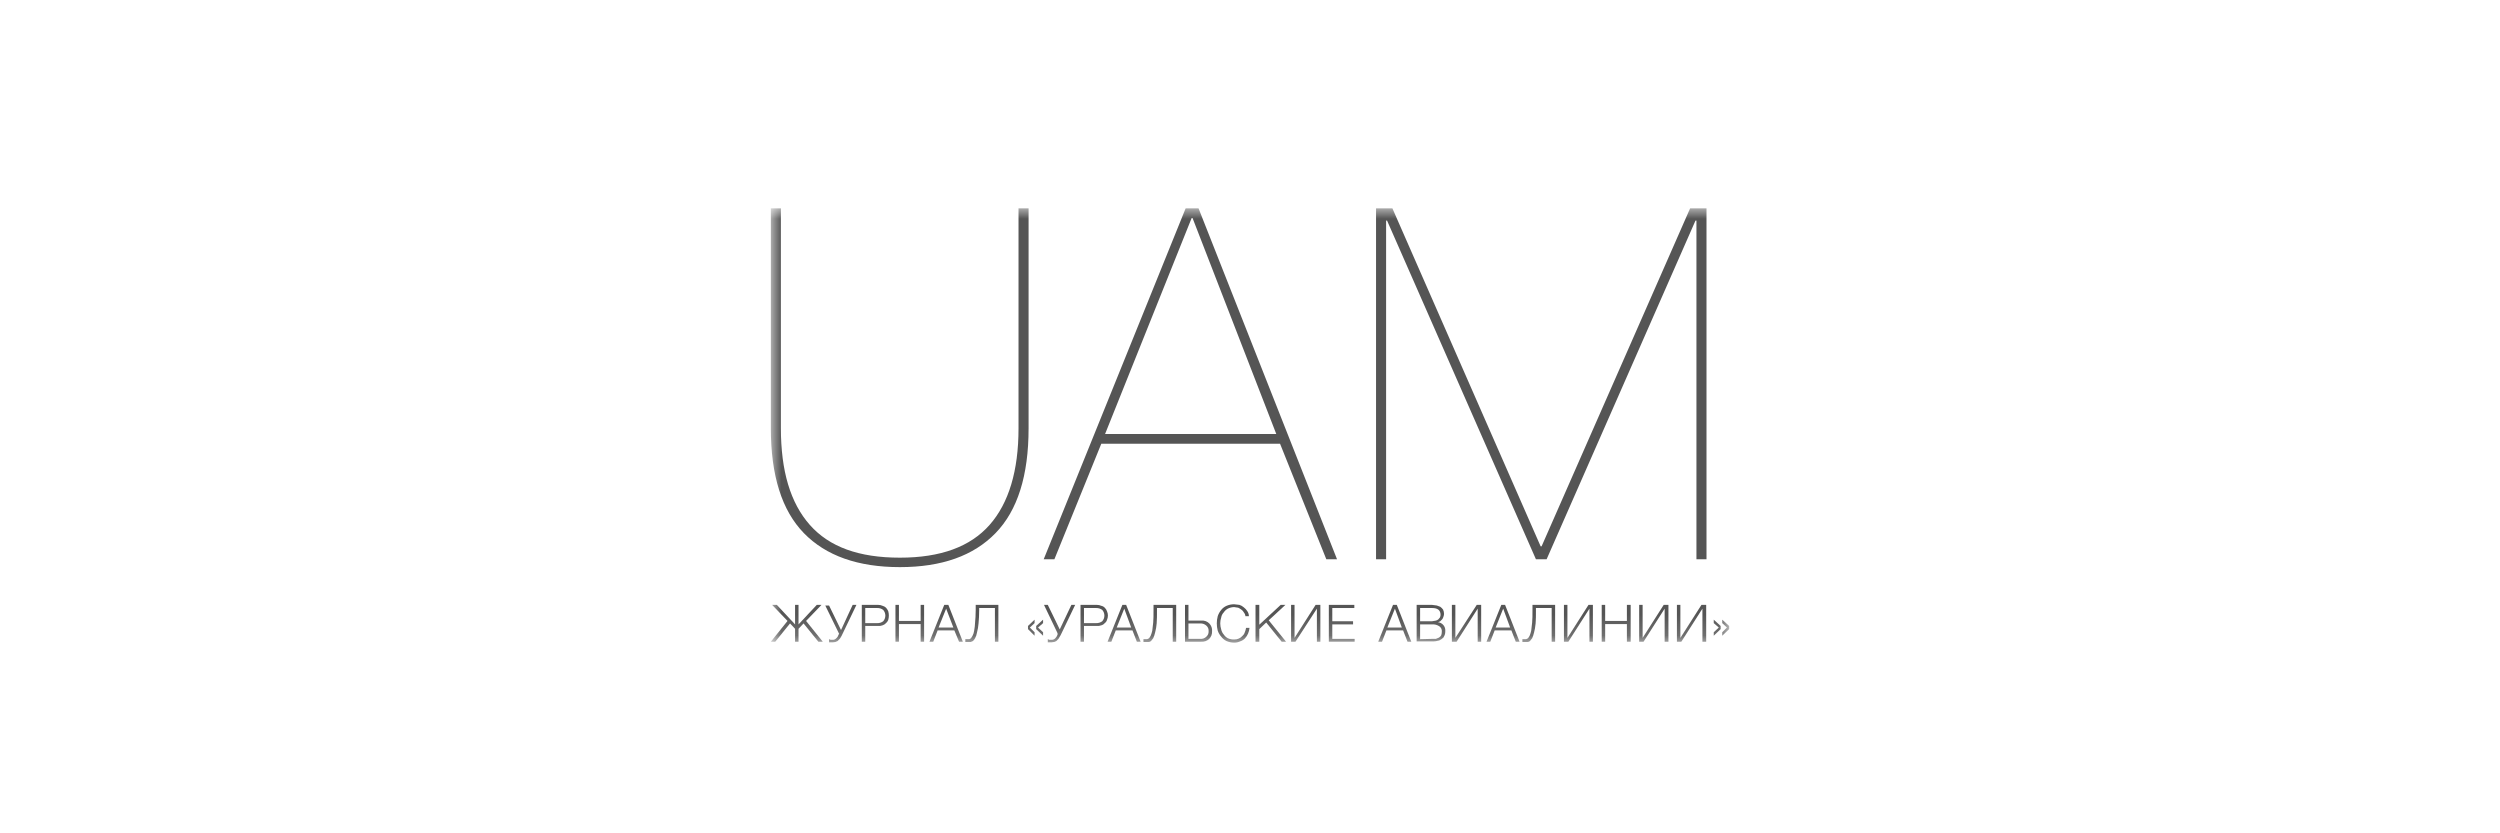 <?xml version="1.0" encoding="UTF-8"?> <svg xmlns="http://www.w3.org/2000/svg" width="120" height="40" viewBox="0 0 120 40" fill="none"><rect width="120" height="40" fill="white"></rect><mask id="mask0_1672_442" style="mask-type:luminance" maskUnits="userSpaceOnUse" x="37" y="10" width="46" height="21"><path d="M83 10H37V30.847H83V10Z" fill="white"></path></mask><g mask="url(#mask0_1672_442)"><path d="M49.372 10V20.56C49.372 22.826 48.844 24.502 47.786 25.59C46.729 26.678 45.203 27.222 43.194 27.222C41.185 27.222 39.644 26.678 38.586 25.59C37.529 24.502 37 22.826 37 20.56V10H37.483V20.56C37.483 22.599 37.937 24.14 38.873 25.197C39.81 26.255 41.23 26.768 43.194 26.768C45.158 26.768 46.578 26.24 47.499 25.197C48.421 24.155 48.889 22.599 48.889 20.56V10H49.372Z" fill="#555555"></path><path d="M57.198 10.468H57.243L61.261 20.831H53.044L57.198 10.468ZM56.911 10L50.098 26.844H50.611L52.862 21.3H61.443L63.663 26.844H64.177L57.53 10H56.911Z" fill="#555555"></path><path d="M81.126 10L73.996 26.225H73.951L66.835 10H66.05V26.844H66.533V10.589H66.579L73.724 26.844H74.238L81.383 10.589H81.429V26.844H81.912V10H81.126Z" fill="#555555"></path><path d="M37.801 29.805L37.06 29.034H37.287L38.163 29.971V29.034H38.329V29.971L39.206 29.034H39.432L38.692 29.805L39.493 30.802H39.281L38.571 29.925L38.329 30.182V30.802H38.163V30.182L37.922 29.925L37.212 30.802H37L37.801 29.805Z" fill="#555555"></path><path d="M39.976 30.832H39.795V30.681L39.87 30.711H39.976C40.004 30.712 40.032 30.708 40.058 30.697C40.084 30.687 40.108 30.671 40.127 30.651C40.186 30.605 40.228 30.541 40.248 30.469L40.278 30.424L39.613 29.064H39.795L40.369 30.243L40.928 29.034H41.109L40.414 30.484C40.386 30.549 40.35 30.609 40.308 30.666L40.203 30.771L40.097 30.817L39.976 30.832Z" fill="#555555"></path><path d="M41.366 29.034H42.152C42.225 29.033 42.297 29.049 42.363 29.079C42.426 29.095 42.483 29.126 42.529 29.17C42.573 29.22 42.609 29.276 42.635 29.336C42.675 29.474 42.675 29.621 42.635 29.759C42.612 29.817 42.576 29.869 42.529 29.91C42.484 29.959 42.427 29.996 42.363 30.016C42.296 30.042 42.224 30.052 42.152 30.046H41.532V30.802H41.366V29.034ZM42.106 29.91C42.21 29.915 42.312 29.883 42.394 29.82C42.46 29.745 42.497 29.648 42.497 29.548C42.497 29.448 42.46 29.351 42.394 29.276C42.312 29.213 42.21 29.181 42.106 29.185H41.532V29.91H42.106Z" fill="#555555"></path><path d="M42.982 29.034H43.149V29.805H44.191V29.034H44.357V30.802H44.191V29.956H43.149V30.802H42.982V29.034Z" fill="#555555"></path><path d="M45.324 29.034H45.521L46.216 30.802H46.034L45.808 30.258H45.007L44.796 30.802H44.614L45.324 29.034ZM45.762 30.122L45.415 29.215L45.052 30.122H45.762Z" fill="#555555"></path><path d="M46.487 30.817H46.336V30.681H46.532L46.608 30.636C46.636 30.597 46.662 30.557 46.683 30.515C46.722 30.439 46.748 30.357 46.759 30.273C46.784 30.143 46.799 30.012 46.804 29.88C46.819 29.714 46.834 29.518 46.834 29.291V29.034H47.922V30.802H47.756V29.185H47.001V29.276C47.001 29.533 46.986 29.759 46.97 29.925C46.959 30.074 46.934 30.22 46.895 30.364C46.881 30.459 46.85 30.551 46.804 30.636C46.777 30.686 46.741 30.732 46.699 30.771L46.593 30.817H46.487Z" fill="#555555"></path><path d="M49.343 30.046L49.66 29.744V29.91L49.433 30.122L49.66 30.348V30.515L49.343 30.197V30.046ZM49.736 30.046L50.068 29.744V29.91L49.826 30.122L50.068 30.348V30.515L49.736 30.197V30.046Z" fill="#555555"></path><path d="M50.475 30.832H50.294V30.681L50.369 30.711H50.475C50.505 30.713 50.536 30.708 50.564 30.698C50.593 30.687 50.619 30.671 50.641 30.651C50.695 30.601 50.736 30.538 50.762 30.469V30.394L50.112 29.034H50.294L50.868 30.212L51.427 29.034H51.608L50.913 30.484L50.807 30.666L50.702 30.771C50.656 30.787 50.626 30.817 50.581 30.817L50.475 30.832Z" fill="#555555"></path><path d="M51.865 29.034H52.651C52.724 29.033 52.796 29.049 52.862 29.079C52.926 29.091 52.984 29.123 53.028 29.17C53.077 29.216 53.114 29.273 53.134 29.336C53.164 29.403 53.18 29.475 53.18 29.548C53.18 29.621 53.164 29.693 53.134 29.759C53.118 29.82 53.08 29.874 53.028 29.91C52.986 29.962 52.928 29.999 52.862 30.016C52.795 30.042 52.723 30.052 52.651 30.046H52.031V30.802H51.865V29.034ZM52.621 29.91C52.724 29.913 52.825 29.881 52.908 29.82C52.974 29.745 53.011 29.648 53.011 29.548C53.011 29.448 52.974 29.351 52.908 29.276C52.825 29.215 52.724 29.183 52.621 29.185H52.031V29.91H52.621Z" fill="#555555"></path><path d="M53.874 29.034H54.055L54.75 30.802H54.569L54.358 30.258H53.557L53.345 30.802H53.164L53.874 29.034ZM54.297 30.122L53.965 29.215L53.602 30.122H54.297Z" fill="#555555"></path><path d="M55.037 30.817H54.886V30.681H55.067L55.158 30.636L55.233 30.515C55.265 30.436 55.29 30.355 55.309 30.273C55.324 30.167 55.339 30.031 55.354 29.88C55.369 29.729 55.369 29.518 55.369 29.291V29.034H56.457V30.802H56.291V29.185H55.535V29.276C55.535 29.533 55.535 29.759 55.52 29.925C55.509 30.074 55.484 30.22 55.445 30.364C55.424 30.457 55.394 30.548 55.354 30.636L55.248 30.771C55.214 30.8 55.172 30.816 55.127 30.817H55.037Z" fill="#555555"></path><path d="M56.88 29.034H57.046V29.79H57.665C57.735 29.782 57.804 29.791 57.87 29.814C57.936 29.837 57.995 29.875 58.044 29.924C58.093 29.973 58.131 30.033 58.154 30.099C58.178 30.164 58.186 30.234 58.179 30.303C58.183 30.37 58.172 30.436 58.149 30.499C58.126 30.561 58.09 30.618 58.043 30.666C57.993 30.713 57.934 30.75 57.869 30.773C57.803 30.797 57.734 30.806 57.665 30.802H56.88V29.034ZM57.62 30.666C57.673 30.67 57.726 30.663 57.775 30.645C57.825 30.626 57.87 30.597 57.907 30.56C57.943 30.528 57.971 30.488 57.99 30.444C58.008 30.399 58.016 30.351 58.013 30.303C58.018 30.253 58.011 30.202 57.993 30.154C57.975 30.107 57.945 30.065 57.907 30.031C57.829 29.96 57.726 29.922 57.62 29.925H57.046V30.666H57.62Z" fill="#555555"></path><path d="M59.237 30.847C59.112 30.847 58.989 30.821 58.874 30.771C58.773 30.722 58.685 30.65 58.618 30.56C58.545 30.476 58.488 30.378 58.451 30.273C58.391 30.045 58.391 29.806 58.451 29.578C58.488 29.468 58.544 29.366 58.618 29.276C58.686 29.191 58.774 29.123 58.874 29.079C58.989 29.03 59.112 29.004 59.237 29.004L59.494 29.034C59.572 29.059 59.644 29.1 59.705 29.155C59.772 29.204 59.828 29.266 59.871 29.336C59.921 29.407 59.947 29.492 59.947 29.578H59.781C59.774 29.511 59.748 29.448 59.705 29.397C59.677 29.342 59.636 29.295 59.584 29.261C59.538 29.225 59.487 29.195 59.433 29.17L59.237 29.14C59.132 29.142 59.029 29.168 58.935 29.215C58.856 29.259 58.788 29.321 58.738 29.397C58.675 29.463 58.632 29.547 58.618 29.638C58.587 29.731 58.571 29.828 58.572 29.925C58.573 30.023 58.588 30.12 58.618 30.212C58.636 30.302 58.678 30.385 58.738 30.454C58.788 30.53 58.856 30.592 58.935 30.635C59.03 30.678 59.133 30.699 59.237 30.696C59.315 30.699 59.393 30.683 59.464 30.651C59.528 30.625 59.585 30.583 59.63 30.53C59.687 30.482 59.729 30.419 59.751 30.348C59.78 30.281 59.8 30.21 59.811 30.137H59.977C59.968 30.236 59.943 30.333 59.902 30.424C59.864 30.507 59.813 30.584 59.751 30.651C59.687 30.713 59.609 30.759 59.524 30.787C59.434 30.829 59.336 30.85 59.237 30.847Z" fill="#555555"></path><path d="M60.265 29.034H60.446V29.986L61.473 29.034H61.7L60.899 29.774L61.73 30.802H61.519L60.778 29.88L60.446 30.197V30.802H60.265V29.034Z" fill="#555555"></path><path d="M61.972 29.034H62.138V30.62L63.15 29.034H63.377V30.802H63.211V29.215L62.183 30.802H61.972V29.034Z" fill="#555555"></path><path d="M63.784 29.034H65.008V29.185H63.95V29.82H64.947V29.971H63.95V30.666H65.023V30.802H63.784V29.034Z" fill="#555555"></path><path d="M66.865 29.034H67.046L67.742 30.802H67.56L67.349 30.258H66.548L66.337 30.802H66.155L66.865 29.034ZM67.288 30.122L66.956 29.215L66.593 30.122H67.288Z" fill="#555555"></path><path d="M67.999 29.034H68.739L68.966 29.064L69.132 29.125C69.184 29.162 69.231 29.208 69.268 29.261C69.299 29.327 69.314 29.399 69.313 29.472C69.31 29.519 69.3 29.565 69.283 29.608C69.272 29.653 69.251 29.694 69.222 29.729L69.132 29.82C69.087 29.835 69.056 29.865 69.011 29.865C69.063 29.869 69.113 29.883 69.159 29.906C69.206 29.93 69.247 29.962 69.28 30.001C69.314 30.04 69.34 30.086 69.356 30.135C69.372 30.184 69.378 30.236 69.374 30.288C69.375 30.339 69.37 30.39 69.359 30.439C69.34 30.497 69.314 30.553 69.283 30.605C69.225 30.661 69.159 30.707 69.087 30.741C68.974 30.775 68.857 30.791 68.739 30.787H67.999V29.034ZM68.739 29.82L68.921 29.79C68.965 29.779 69.006 29.758 69.041 29.729L69.117 29.638C69.134 29.6 69.144 29.559 69.147 29.518C69.147 29.291 69.011 29.185 68.739 29.185H68.165V29.82H68.739ZM68.739 30.666H68.921L69.071 30.605C69.114 30.578 69.15 30.542 69.177 30.5C69.197 30.441 69.207 30.38 69.207 30.318C69.213 30.268 69.204 30.218 69.183 30.173C69.162 30.128 69.128 30.089 69.087 30.061C68.984 29.994 68.862 29.962 68.739 29.971H68.165V30.681L68.739 30.666Z" fill="#555555"></path><path d="M69.69 29.034H69.857V30.62L70.884 29.034H71.096V30.802H70.929V29.215L69.917 30.802H69.69V29.034Z" fill="#555555"></path><path d="M72.063 29.034H72.244L72.939 30.802H72.757L72.546 30.258H71.745L71.534 30.802H71.353L72.063 29.034ZM72.486 30.122L72.153 29.215L71.791 30.122H72.486Z" fill="#555555"></path><path d="M73.226 30.817H73.075V30.681H73.256L73.347 30.636L73.423 30.515C73.454 30.436 73.48 30.355 73.498 30.273C73.513 30.167 73.528 30.031 73.543 29.88C73.559 29.729 73.559 29.518 73.559 29.291V29.034H74.646V30.802H74.48V29.185H73.725V29.276C73.725 29.533 73.725 29.759 73.71 29.925C73.695 30.092 73.664 30.258 73.634 30.364C73.613 30.457 73.583 30.548 73.543 30.636L73.438 30.771C73.404 30.8 73.361 30.816 73.317 30.817H73.226Z" fill="#555555"></path><path d="M75.069 29.034H75.236V30.62L76.248 29.034H76.459V30.802H76.293V29.215L75.281 30.802H75.069V29.034Z" fill="#555555"></path><path d="M76.882 29.034H77.048V29.805H78.091V29.034H78.272V30.802H78.091V29.956H77.048V30.802H76.882V29.034Z" fill="#555555"></path><path d="M78.68 29.034H78.846V30.62L79.858 29.034H80.085V30.802H79.903V29.215L78.891 30.802H78.68V29.034Z" fill="#555555"></path><path d="M80.492 29.034H80.658V30.62L81.67 29.034H81.897V30.802H81.716V29.215L80.704 30.802H80.492V29.034Z" fill="#555555"></path><path d="M82.502 30.122L82.26 29.91V29.744L82.592 30.046V30.197L82.26 30.515V30.348L82.502 30.122ZM82.894 30.122L82.668 29.91V29.744L83 30.046V30.197L82.668 30.515V30.348L82.894 30.122Z" fill="#555555"></path></g></svg> 